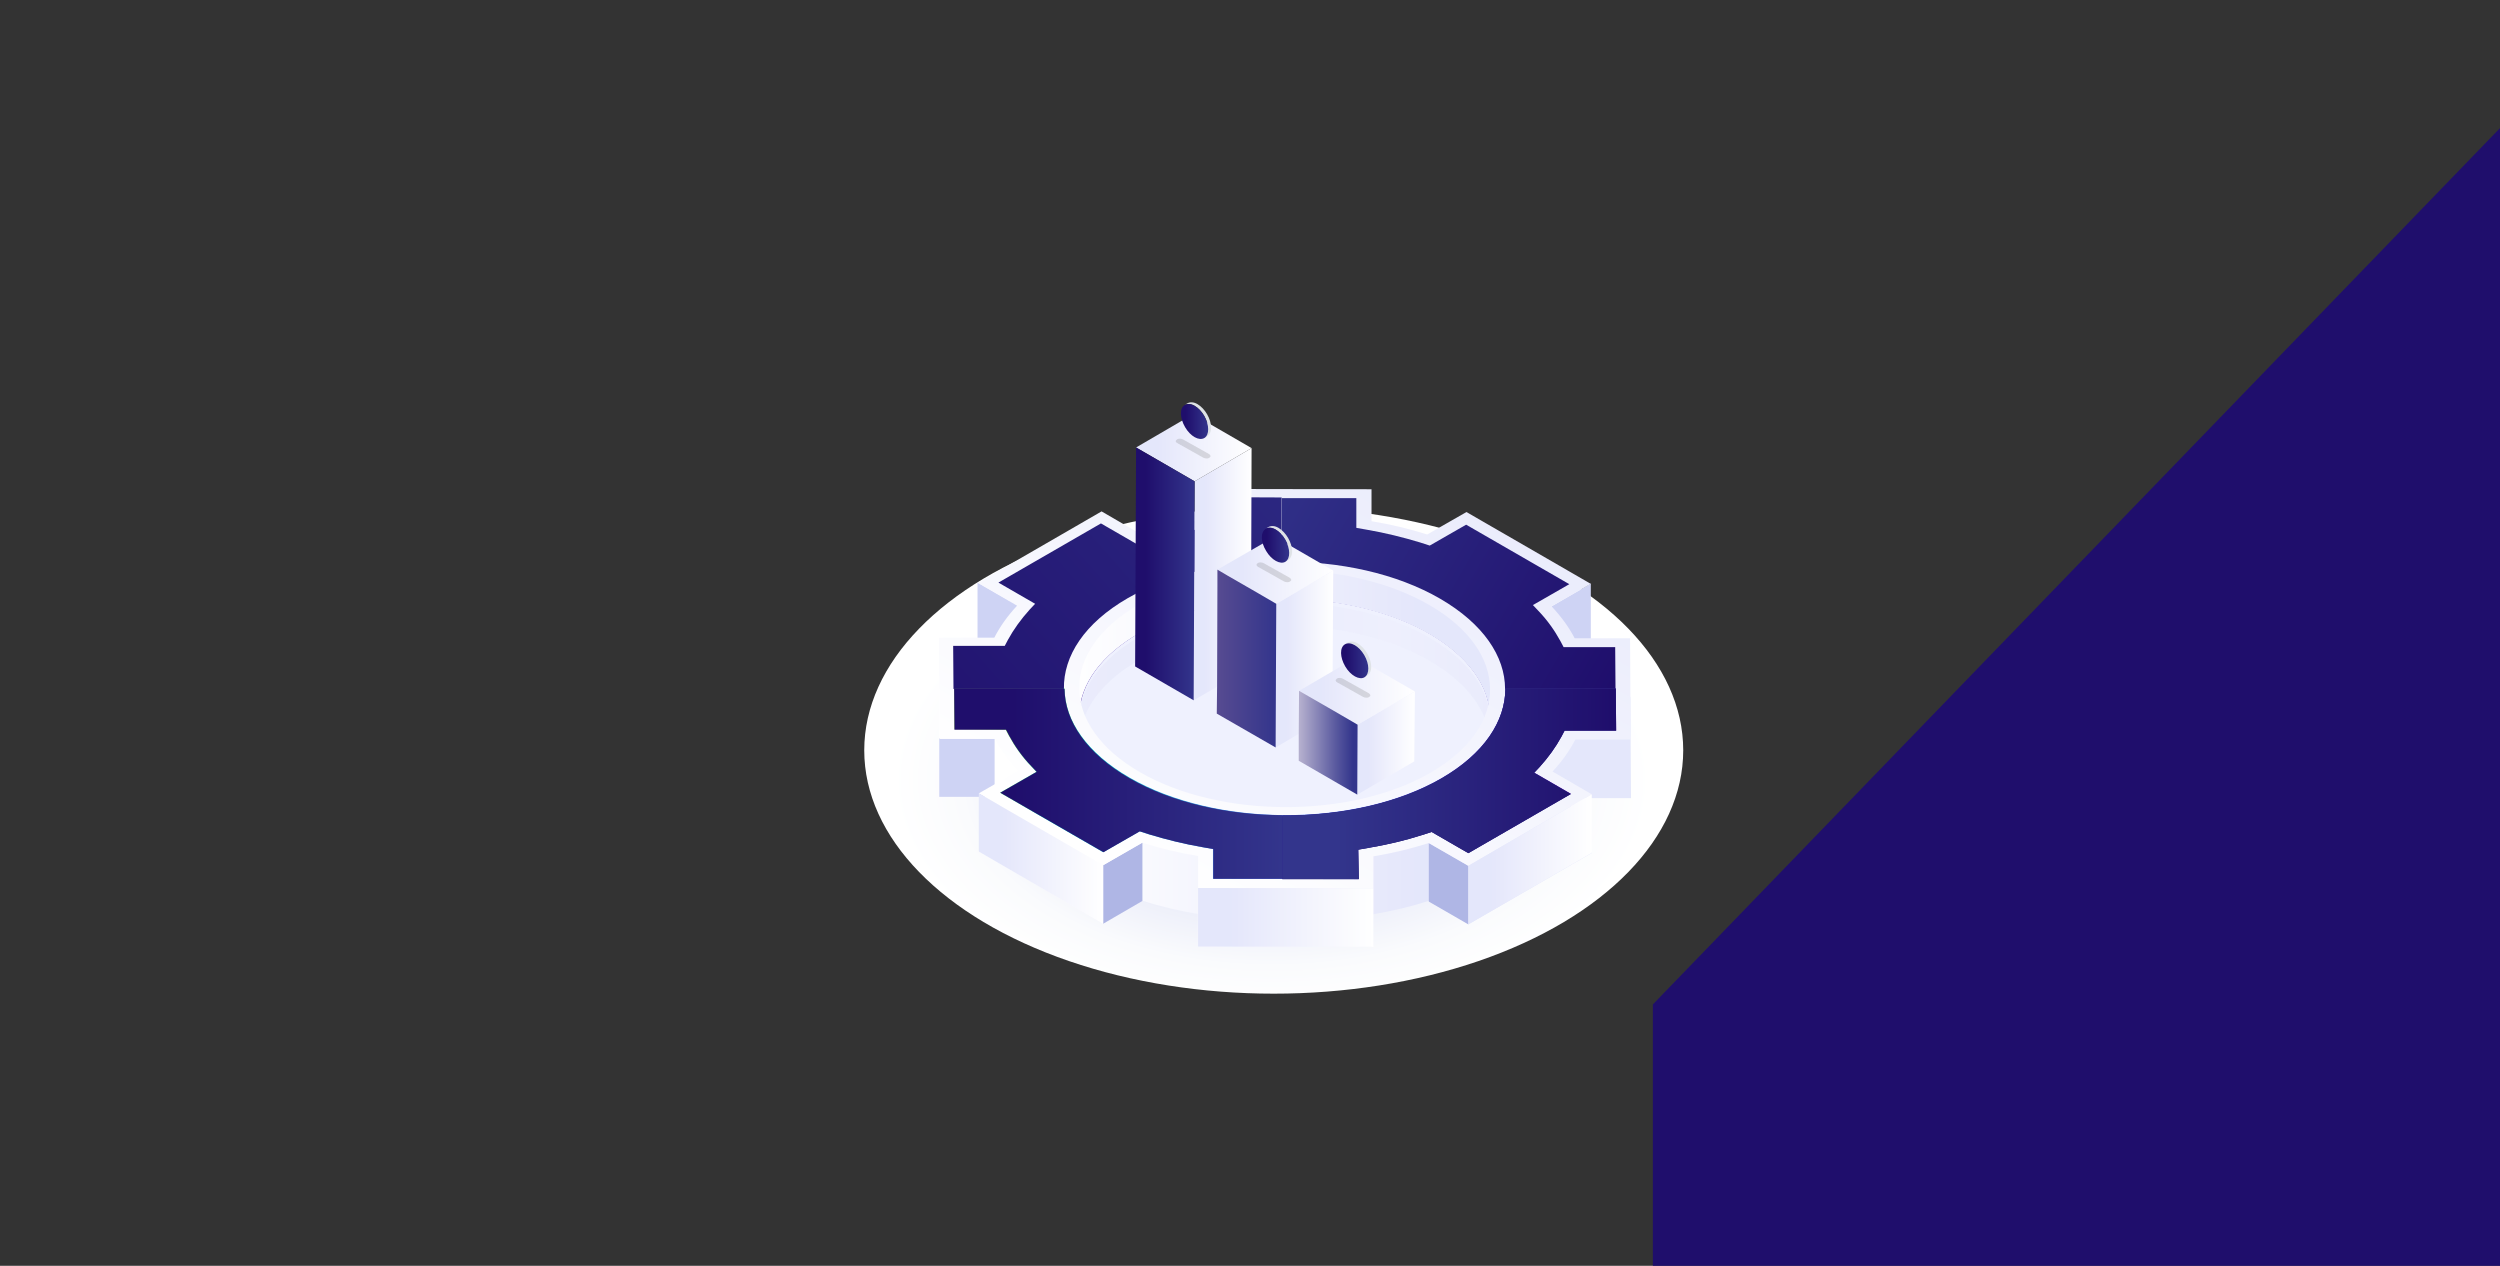 <?xml version="1.0" encoding="utf-8"?>
<!-- Generator: Adobe Illustrator 27.5.0, SVG Export Plug-In . SVG Version: 6.00 Build 0)  -->
<svg version="1.1" id="Layer_1" xmlns="http://www.w3.org/2000/svg" xmlns:xlink="http://www.w3.org/1999/xlink" x="0px" y="0px"
	 viewBox="0 0 790 400" style="enable-background:new 0 0 790 400;" xml:space="preserve">
<rect x="0" y="0" width="790" height="400" fill="#333333" stroke="none"/>
<style type="text/css">
	.st0{clip-path:url(#SVGID_00000048487241370203302630000012329482946797664413_);}
	.st1{fill:#1F0E6C;}
	.st2{fill:url(#SVGID_00000090285907232382158390000015448442522764172180_);}
	.st3{fill:url(#SVGID_00000057117191475019005860000008634069575075875975_);}
	.st4{fill:url(#SVGID_00000142886457298529853250000010629628611542120099_);}
	.st5{fill:url(#SVGID_00000126302974827041131090000013633947134964248979_);}
	.st6{fill:#EFF1FE;}
	.st7{opacity:0.1;fill:url(#SVGID_00000158745288787657395860000017689799088792137635_);enable-background:new    ;}
	.st8{fill:#CED3F4;}
	.st9{fill:#AFB6E5;}
	.st10{fill:url(#SVGID_00000090993010048205397580000016321239012371702204_);}
	.st11{fill:url(#SVGID_00000151519578917934828810000004961717606227616128_);}
	.st12{fill:url(#SVGID_00000001657112839463701040000007818952710261959099_);}
	.st13{fill:url(#SVGID_00000021842351465739044730000013065934521485999019_);}
	.st14{fill:url(#SVGID_00000038390204636703741070000000118365242157102234_);}
	.st15{fill:url(#SVGID_00000078032637705939084920000017035164402556398015_);}
	.st16{fill:url(#SVGID_00000070816825220643189330000005291850090833683895_);}
	.st17{fill:url(#SVGID_00000097500255494984276730000017433478757044502189_);}
	.st18{fill:#836DF3;}
	.st19{fill:url(#SVGID_00000047775692945742450920000001231245960074219164_);}
	.st20{fill:url(#SVGID_00000075153631163362000420000005049121774849474202_);}
	.st21{fill:url(#SVGID_00000141423164578277695530000004706536575681682306_);}
	.st22{fill:url(#SVGID_00000095322586770891408120000017796940709356764589_);}
	.st23{fill:url(#SVGID_00000141458053965305076460000003212299242858930581_);}
	.st24{fill:url(#SVGID_00000023282882052821656500000006282280363928220554_);}
	.st25{fill:url(#SVGID_00000153705647710267089200000006362749951380443290_);}
	.st26{fill:url(#SVGID_00000078741014312455173710000002364562138161932215_);}
	.st27{fill:url(#SVGID_00000055697454355578031790000011680578753771425691_);}
	.st28{fill:url(#SVGID_00000070807370177544004770000016556137636213127318_);}
	.st29{fill:url(#SVGID_00000178185187238493951730000010110738239512214695_);}
	.st30{fill:url(#SVGID_00000143606809669699213980000017506914041389733006_);}
	.st31{opacity:0.2;fill:#606060;enable-background:new    ;}
	.st32{fill:#DFE3E7;}
	.st33{fill:url(#SVGID_00000114055520406461066750000001317113870139520396_);}
	.st34{fill:url(#SVGID_00000021098253437596562850000007715245088645754243_);}
	.st35{fill:url(#SVGID_00000060731568335770767610000001937467830815904431_);}
</style>
<g>
	<g id="Layer_1_00000017486670324124933850000001545116884076536471_">
		<g>
			<defs>
				<rect id="SVGID_1_" x="-4" y="-6.5" width="798" height="413"/>
			</defs>
			<clipPath id="SVGID_00000003079392764055911720000003492941713181990812_">
				<use xlink:href="#SVGID_1_"  style="overflow:visible;"/>
			</clipPath>
			<g style="clip-path:url(#SVGID_00000003079392764055911720000003492941713181990812_);">
				<polygon class="st1" points="522.3,317.4 522.3,923.6 522.3,923.6 1108.4,923.6 1108.4,-288.9 				"/>
			</g>
		</g>
		<g>
			<g>
				
					<radialGradient id="SVGID_00000139271517163843379240000001108233299326881170_" cx="352.613" cy="-3499.523" r="133.16" gradientTransform="matrix(0.97 0 0 -0.58 59.91 -1783.1)" gradientUnits="userSpaceOnUse">
					<stop  offset="0.18" style="stop-color:#B7C0EB"/>
					<stop  offset="0.21" style="stop-color:#BDC5EC"/>
					<stop  offset="0.4" style="stop-color:#D9DEF4"/>
					<stop  offset="0.58" style="stop-color:#EEF0FA"/>
					<stop  offset="0.76" style="stop-color:#FAFBFD"/>
					<stop  offset="0.93" style="stop-color:#FFFFFF"/>
				</radialGradient>
				
					<ellipse style="fill:url(#SVGID_00000139271517163843379240000001108233299326881170_);" cx="402.5" cy="237.1" rx="129.4" ry="76.9"/>
				
					<radialGradient id="SVGID_00000123436046540795042680000005213339843454589573_" cx="352.613" cy="-3666.497" r="101.11" gradientTransform="matrix(0.97 0 0 -0.56 59.91 -1848.65)" gradientUnits="userSpaceOnUse">
					<stop  offset="0.34" style="stop-color:#FFFFFF"/>
					<stop  offset="0.48" style="stop-color:#F9F9FD"/>
					<stop  offset="0.66" style="stop-color:#E8EBF8"/>
					<stop  offset="0.86" style="stop-color:#CDD4F1"/>
					<stop  offset="1" style="stop-color:#B7C0EB"/>
				</radialGradient>
				
					<ellipse style="fill:url(#SVGID_00000123436046540795042680000005213339843454589573_);" cx="402.5" cy="219.8" rx="98.2" ry="57"/>
			</g>
			<g>
				
					<linearGradient id="SVGID_00000029766479516797937050000011207032163202809773_" gradientUnits="userSpaceOnUse" x1="473.55" y1="165.98" x2="337.09" y2="165.98" gradientTransform="matrix(1 0 0 -1 0 402)">
					<stop  offset="0.18" style="stop-color:#E4E7FB"/>
					<stop  offset="0.21" style="stop-color:#E5E7FB"/>
					<stop  offset="1" style="stop-color:#FFFFFF"/>
				</linearGradient>
				<path style="fill:url(#SVGID_00000029766479516797937050000011207032163202809773_);" d="M464,292.1l39.1-22.6l-12.4-7.2
					c3-3.2,5.4-6.6,7.2-10.1l17.5,0l-0.2-32l-17.5,0c-1.8-3.5-4.3-6.9-7.3-10.1l12.4-7.1l-39.3-22.7l-12.4,7.1
					c-5.7-1.8-11.5-3.2-17.6-4.2l0-10.1l-55.4-0.1l0,10.1c-6,1-11.9,2.4-17.5,4.2L348,180l-39.1,22.6l12.4,7.2
					c-3,3.2-5.4,6.6-7.2,10.1l-17.5-18.4l0.2,50.3l17.5,0c1.8,3.5,4.3,6.9,7.3,10.1l-12.4,7.1l39.3,22.7l12.4-7.1
					c5.7,1.8,11.5,3.2,17.6,4.2l0,10.1l55.4,0.1l0-10.1c6-1,11.9-2.4,17.5-4.2L464,292.1L464,292.1z M360.2,262.5
					c-25.4-14.7-25.6-38.4-0.3-53c25.3-14.6,66.4-14.5,91.8,0.2s25.6,38.4,0.3,53C426.8,277.2,385.6,277.1,360.2,262.5L360.2,262.5z
					"/>
				
					<linearGradient id="SVGID_00000121245541072655303050000012027817669248750523_" gradientUnits="userSpaceOnUse" x1="413.728" y1="205.338" x2="388.438" y2="107.078" gradientTransform="matrix(1 0 0 -1 -1.600255e-02 401.993)">
					<stop  offset="8.000000e-02" style="stop-color:#351DAD"/>
					<stop  offset="0.37" style="stop-color:#3B159D"/>
					<stop  offset="0.95" style="stop-color:#4C0274"/>
					<stop  offset="1" style="stop-color:#4E0070"/>
				</linearGradient>
				<path style="fill:url(#SVGID_00000121245541072655303050000012027817669248750523_);" d="M341,226.4
					c0.1-20.7,29.3-37.3,65.1-37.1s64.8,17.1,64.7,37.8c-0.1,20.7-29.3,37.3-65.1,37.1C369.9,264,340.9,247.1,341,226.4z"/>
				
					<ellipse transform="matrix(5.410451e-03 -1 1 5.410451e-03 177.057 631.463)" class="st6" cx="406" cy="226.7" rx="37.5" ry="64.9"/>
				
					<linearGradient id="SVGID_00000078018590016618180260000011436607460145963683_" gradientUnits="userSpaceOnUse" x1="471.71" y1="190.938" x2="343.51" y2="190.938" gradientTransform="matrix(1 0 0 -1 0 402)">
					<stop  offset="0" style="stop-color:#B9BFEA"/>
					<stop  offset="0.25" style="stop-color:#E5E9FF"/>
					<stop  offset="0.7" style="stop-color:#AFB6E5"/>
					<stop  offset="0.95" style="stop-color:#B9C0EA"/>
					<stop  offset="1" style="stop-color:#BDC3EC"/>
				</linearGradient>
				
					<path style="opacity:0.1;fill:url(#SVGID_00000078018590016618180260000011436607460145963683_);enable-background:new    ;" d="
					M359.9,208.6c25.3-14.6,66.4-14.5,91.8,0.2c11.2,6.4,17.4,14.6,18.9,23c1.8-10.8-4.5-22-18.9-30.3
					c-25.4-14.7-66.6-14.8-91.8-0.2c-14.2,8.2-20.4,19.3-18.6,30C342.8,223,348.9,214.9,359.9,208.6L359.9,208.6z"/>
				<polygon class="st8" points="314.3,233.4 314.3,251.8 296.8,251.8 296.8,233.3 				"/>
				<polygon class="st8" points="308.9,184.1 308.9,202.6 321.4,209.7 321.4,191.2 				"/>
				<polygon class="st8" points="502.7,184.4 502.7,202.9 490.3,210 490.3,191.6 				"/>
				<polygon class="st9" points="451.5,266.4 451.5,284.9 464,292.1 464,273.6 				"/>
				<polygon class="st9" points="361,266.2 361,284.7 348.6,291.9 348.6,273.4 				"/>
				
					<linearGradient id="SVGID_00000138537050315024267380000012590013905007341755_" gradientUnits="userSpaceOnUse" x1="490.612" y1="333.089" x2="369.962" y2="121.199" gradientTransform="matrix(1 0 0 -1 0 402)">
					<stop  offset="0.18" style="stop-color:#E4E7FB"/>
					<stop  offset="0.21" style="stop-color:#E5E7FB"/>
					<stop  offset="1" style="stop-color:#FFFFFF"/>
				</linearGradient>
				<path style="fill:url(#SVGID_00000138537050315024267380000012590013905007341755_);" d="M464,273.6L503,251l-12.4-7.2
					c3-3.2,5.4-6.6,7.2-10.1l17.5,0l-0.2-32l-17.5,0c-1.8-3.5-4.3-6.9-7.3-10.1l12.4-7.1l-39.3-22.7l-12.4,7.1
					c-5.7-1.8-11.5-3.2-17.6-4.2l0-10.1l-55.4-0.1l0,10.1c-6,1-11.9,2.4-17.5,4.2l-12.4-7.2l-39.1,22.6l12.4,7.2
					c-3,3.2-5.4,6.6-7.2,10.1l-17.5,0l0.2,32l17.5,0c1.8,3.5,4.3,6.9,7.3,10.1l-12.4,7.1l39.3,22.7l12.4-7.1
					c5.7,1.8,11.5,3.2,17.6,4.2l0,10.1l55.4,0.1l0-10.1c6-1,11.9-2.4,17.5-4.2L464,273.6L464,273.6z M360.2,244
					c-25.4-14.7-25.6-38.4-0.3-53c25.3-14.6,66.4-14.5,91.8,0.2s25.6,38.4,0.3,53C426.8,258.7,385.6,258.7,360.2,244z"/>
				<g>
					
						<radialGradient id="SVGID_00000085227070194814240700000004129581563902531752_" cx="327.393" cy="101.236" r="3.29" gradientTransform="matrix(0.97 0 0 -0.97 59.91 256.68)" gradientUnits="userSpaceOnUse">
						<stop  offset="0" style="stop-color:#FFFFFF"/>
						<stop  offset="1" style="stop-color:#000000"/>
					</radialGradient>
					<polygon style="fill:url(#SVGID_00000085227070194814240700000004129581563902531752_);" points="378,163.4 377.9,154.4 
						377.9,154.4 378,163.4 					"/>
				</g>
				
					<linearGradient id="SVGID_00000154395767003274808870000010252404381159181744_" gradientUnits="userSpaceOnUse" x1="332.924" y1="214.087" x2="479.844" y2="129.437" gradientTransform="matrix(1 0 0 -1 0 402)">
					<stop  offset="0" style="stop-color:#B4F759"/>
					<stop  offset="5.000000e-02" style="stop-color:#90ED6E"/>
					<stop  offset="0.15" style="stop-color:#35D5A4"/>
					<stop  offset="0.2" style="stop-color:#00C7C5"/>
					<stop  offset="0.41" style="stop-color:#2D9BE0"/>
					<stop  offset="0.6" style="stop-color:#5277F7"/>
					<stop  offset="0.66" style="stop-color:#5A76F6"/>
					<stop  offset="0.77" style="stop-color:#7273F5"/>
					<stop  offset="0.9" style="stop-color:#9970F4"/>
					<stop  offset="1" style="stop-color:#BB6DF3"/>
				</linearGradient>
				<path style="fill:url(#SVGID_00000154395767003274808870000010252404381159181744_);" d="M317.8,230.6l1,1.9
					c1.8,3.3,4.1,6.6,7,9.6l1.7,1.8l-11.5,6.6l32.6,18.8l11.5-6.6l3.1,1c5.3,1.6,10.9,3,16.7,4l3.4,0.6l0,9.4l45.9,0.1l0-9.4
					l3.4-0.6c5.8-1,11.4-2.3,16.7-4l3.1-1l11.6,6.7l32.4-18.7l-11.6-6.7l1.7-1.8c2.8-3.1,5.1-6.3,6.9-9.6l1-1.9l16.3,0l-0.1-13.3
					h-34.9c0,10.3-6.7,20.6-20.2,28.4c-27.1,15.6-71.3,15.6-98.6-0.2c-13.5-7.8-20.4-18-20.5-28.2h-34.9l0.1,12.9L317.8,230.6
					L317.8,230.6z"/>
				<g>
					
						<linearGradient id="SVGID_00000057865486300103693510000013553730419338389665_" gradientUnits="userSpaceOnUse" x1="503.2" y1="346.541" x2="274.479" y2="145.981" gradientTransform="matrix(1 0 0 -1 0 402)">
						<stop  offset="0.17" style="stop-color:#33358C"/>
						<stop  offset="0.18" style="stop-color:#32348B"/>
						<stop  offset="0.99" style="stop-color:#1F0E6C"/>
					</linearGradient>
					<path style="fill:url(#SVGID_00000057865486300103693510000013553730419338389665_);" d="M382.7,157.1l0,9.4l-3.4,0.6
						c-5.8,1-11.4,2.3-16.7,4l-3.1,1l-11.6-6.7l-32.4,18.7l11.6,6.7l-1.7,1.8c-2.8,3.1-5.1,6.3-6.9,9.6l-1,1.9l-16.3,0l0.1,13.6
						h34.9c-0.2-10.4,6.5-20.8,20.2-28.7c13.4-7.7,30.9-11.6,48.6-11.7v-20.1L382.7,157.1L382.7,157.1z"/>
					
						<linearGradient id="SVGID_00000147905102698348741160000010351101845863700378_" gradientUnits="userSpaceOnUse" x1="365.295" y1="270.262" x2="512.215" y2="185.612" gradientTransform="matrix(1 0 0 -1 0 402)">
						<stop  offset="0.17" style="stop-color:#33358C"/>
						<stop  offset="0.18" style="stop-color:#32348B"/>
						<stop  offset="0.99" style="stop-color:#1F0E6C"/>
					</linearGradient>
					<path style="fill:url(#SVGID_00000147905102698348741160000010351101845863700378_);" d="M455.1,189.2
						c13.6,7.9,20.5,18.2,20.5,28.5h34.9l-0.1-13.2l-16.3,0l-1-1.9c-1.8-3.3-4.1-6.6-7-9.6l-1.7-1.8l11.5-6.6l-32.6-18.8l-11.5,6.6
						l-3.1-1c-5.3-1.6-10.9-3-16.7-4l-3.4-0.6l0-9.4l-23.5,0v20.1C423.2,177.3,441.3,181.2,455.1,189.2L455.1,189.2z"/>
				</g>
				
					<linearGradient id="SVGID_00000142143625185635383350000015570127008625341062_" gradientUnits="userSpaceOnUse" x1="301.45" y1="154.22" x2="405.12" y2="154.22" gradientTransform="matrix(1 0 0 -1 0 402)">
					<stop  offset="0.17" style="stop-color:#1F0E6C"/>
					<stop  offset="0.18" style="stop-color:#1F0E6C"/>
					<stop  offset="1" style="stop-color:#33358C"/>
				</linearGradient>
				<path style="fill:url(#SVGID_00000142143625185635383350000015570127008625341062_);" d="M356.9,245.9
					c-13.5-7.8-20.4-18-20.5-28.2h-34.9l0.1,12.9l16.3,0l1,1.9c1.8,3.3,4.1,6.6,7,9.6l1.7,1.8l-11.5,6.6l32.6,18.8l11.5-6.6l3.1,1
					c5.3,1.6,10.9,3,16.7,4l3.4,0.6l0,9.4l21.8,0v-20.1C387.6,257.5,370.2,253.6,356.9,245.9L356.9,245.9z"/>
				
					<linearGradient id="SVGID_00000182516372464178043980000015894355107670894488_" gradientUnits="userSpaceOnUse" x1="405.11" y1="154.185" x2="510.58" y2="154.185" gradientTransform="matrix(1 0 0 -1 0 402)">
					<stop  offset="0.17" style="stop-color:#1F0E6C"/>
					<stop  offset="0.18" style="stop-color:#1F0E6C"/>
					<stop  offset="1" style="stop-color:#33358C"/>
				</linearGradient>
				<path style="fill:url(#SVGID_00000182516372464178043980000015894355107670894488_);" d="M429.2,268.5l3.4-0.6
					c5.8-1,11.4-2.3,16.7-4l3.1-1l11.6,6.7l32.4-18.7l-11.6-6.7l1.7-1.8c2.8-3.1,5.1-6.3,6.9-9.6l1-1.9l16.3,0l-0.1-13.3h-34.9
					c0,10.3-6.7,20.6-20.2,28.4c-13.8,8-32.1,11.8-50.3,11.7v20.1l24.2,0L429.2,268.5L429.2,268.5z"/>
				
					<linearGradient id="SVGID_00000121276148333585209700000011911498228583763127_" gradientUnits="userSpaceOnUse" x1="405.11" y1="154.185" x2="510.58" y2="154.185" gradientTransform="matrix(1 0 0 -1 0 402)">
					<stop  offset="0.17" style="stop-color:#33358C"/>
					<stop  offset="0.18" style="stop-color:#32348B"/>
					<stop  offset="0.99" style="stop-color:#1F0E6C"/>
				</linearGradient>
				<path style="fill:url(#SVGID_00000121276148333585209700000011911498228583763127_);" d="M429.2,268.5l3.4-0.6
					c5.8-1,11.4-2.3,16.7-4l3.1-1l11.6,6.7l32.4-18.7l-11.6-6.7l1.7-1.8c2.8-3.1,5.1-6.3,6.9-9.6l1-1.9l16.3,0l-0.1-13.3h-34.9
					c0,10.3-6.7,20.6-20.2,28.4c-13.8,8-32.1,11.8-50.3,11.7v20.1l24.2,0L429.2,268.5L429.2,268.5z"/>
				<g>
					<polygon class="st18" points="429.2,270.2 429.3,277.9 429.3,277.9 429.2,270.2 					"/>
				</g>
				
					<linearGradient id="SVGID_00000127735067515011504330000009261325590827136917_" gradientUnits="userSpaceOnUse" x1="463.96" y1="130.46" x2="503.04" y2="130.46" gradientTransform="matrix(1 0 0 -1 0 402)">
					<stop  offset="0.18" style="stop-color:#E4E7FB"/>
					<stop  offset="0.21" style="stop-color:#E5E7FB"/>
					<stop  offset="1" style="stop-color:#FFFFFF"/>
				</linearGradient>
				<polygon style="fill:url(#SVGID_00000127735067515011504330000009261325590827136917_);" points="503,251 503,269.5 464,292.1 
					464,273.6 				"/>
				
					<linearGradient id="SVGID_00000060713181146809074690000010785246825819863476_" gradientUnits="userSpaceOnUse" x1="309.28" y1="130.735" x2="348.6" y2="130.735" gradientTransform="matrix(1 0 0 -1 0 402)">
					<stop  offset="0.18" style="stop-color:#E4E7FB"/>
					<stop  offset="0.21" style="stop-color:#E5E7FB"/>
					<stop  offset="1" style="stop-color:#FFFFFF"/>
				</linearGradient>
				<polygon style="fill:url(#SVGID_00000060713181146809074690000010785246825819863476_);" points="348.6,273.4 348.6,291.9 
					309.3,269.1 309.3,250.7 				"/>
				
					<linearGradient id="SVGID_00000148637876007090984110000017983459174830094231_" gradientUnits="userSpaceOnUse" x1="378.6" y1="112.115" x2="434.04" y2="112.115" gradientTransform="matrix(1 0 0 -1 0 402)">
					<stop  offset="0.18" style="stop-color:#E4E7FB"/>
					<stop  offset="0.21" style="stop-color:#E5E7FB"/>
					<stop  offset="1" style="stop-color:#FFFFFF"/>
				</linearGradient>
				<polygon style="fill:url(#SVGID_00000148637876007090984110000017983459174830094231_);" points="378.6,280.6 378.6,299.1 
					434,299.2 434,280.7 				"/>
				<g>
					<g>
						
							<linearGradient id="SVGID_00000152980437883537111990000005720287827185059460_" gradientUnits="userSpaceOnUse" x1="377.25" y1="220.545" x2="395.53" y2="220.545" gradientTransform="matrix(1 0 0 -1 0 402)">
							<stop  offset="0.18" style="stop-color:#E4E7FB"/>
							<stop  offset="0.21" style="stop-color:#E5E7FB"/>
							<stop  offset="1" style="stop-color:#FFFFFF"/>
						</linearGradient>
						<polygon style="fill:url(#SVGID_00000152980437883537111990000005720287827185059460_);" points="395.5,141.6 395.4,173.8 
							395.4,175 395.4,186.2 395.3,210.8 384.6,217 377.2,221.3 377.4,192.5 377.5,152.1 						"/>
						
							<linearGradient id="SVGID_00000054971663037866184420000014938220306360246974_" gradientUnits="userSpaceOnUse" x1="358.97" y1="260.5" x2="395.53" y2="260.5" gradientTransform="matrix(1 0 0 -1 0 402)">
							<stop  offset="0.18" style="stop-color:#E4E7FB"/>
							<stop  offset="0.21" style="stop-color:#E5E7FB"/>
							<stop  offset="1" style="stop-color:#FFFFFF"/>
						</linearGradient>
						<polygon style="fill:url(#SVGID_00000054971663037866184420000014938220306360246974_);" points="377.5,152.1 395.5,141.6 
							377,130.9 359,141.4 						"/>
						
							<linearGradient id="SVGID_00000120530989961072995040000016338475024744672392_" gradientUnits="userSpaceOnUse" x1="358.7" y1="220.67" x2="377.52" y2="220.67" gradientTransform="matrix(1 0 0 -1 0 402)">
							<stop  offset="0.17" style="stop-color:#1F0E6C"/>
							<stop  offset="0.18" style="stop-color:#1F0E6C"/>
							<stop  offset="1" style="stop-color:#33358C"/>
						</linearGradient>
						<polygon style="fill:url(#SVGID_00000120530989961072995040000016338475024744672392_);" points="359,141.4 358.7,210.6 
							377.2,221.3 377.5,152.1 						"/>
						
							<linearGradient id="SVGID_00000183240379392714723780000015952141022815287977_" gradientUnits="userSpaceOnUse" x1="403.08" y1="193.765" x2="421.3" y2="193.765" gradientTransform="matrix(1 0 0 -1 0 402)">
							<stop  offset="0.18" style="stop-color:#E4E7FB"/>
							<stop  offset="0.21" style="stop-color:#E5E7FB"/>
							<stop  offset="1" style="stop-color:#FFFFFF"/>
						</linearGradient>
						<polygon style="fill:url(#SVGID_00000183240379392714723780000015952141022815287977_);" points="421.3,180.3 421.1,212.1 
							421.1,224.4 421.1,225.7 410.4,231.9 403.1,236.2 403.3,190.8 						"/>
						
							<linearGradient id="SVGID_00000152243258363683937940000003506333246096722056_" gradientUnits="userSpaceOnUse" x1="384.74" y1="221.84" x2="421.3" y2="221.84" gradientTransform="matrix(1 0 0 -1 0 402)">
							<stop  offset="0.18" style="stop-color:#E4E7FB"/>
							<stop  offset="0.21" style="stop-color:#E5E7FB"/>
							<stop  offset="1" style="stop-color:#FFFFFF"/>
						</linearGradient>
						<polygon style="fill:url(#SVGID_00000152243258363683937940000003506333246096722056_);" points="403.3,190.8 421.3,180.3 
							402.8,169.6 384.7,180 						"/>
						
							<linearGradient id="SVGID_00000109008346556277283070000002295607385553442991_" gradientUnits="userSpaceOnUse" x1="384.54" y1="193.885" x2="403.29" y2="193.885" gradientTransform="matrix(1 0 0 -1 0 402)">
							<stop  offset="0" style="stop-color:#574B91"/>
							<stop  offset="1" style="stop-color:#33358C"/>
						</linearGradient>
						<polygon style="fill:url(#SVGID_00000109008346556277283070000002295607385553442991_);" points="403.3,190.8 403.1,236.2 
							384.5,225.5 384.6,217 384.7,185.3 384.7,180 388.1,182 395.4,186.2 						"/>
						
							<linearGradient id="SVGID_00000176738719281767193810000007145764661549752248_" gradientUnits="userSpaceOnUse" x1="428.91" y1="167.175" x2="447.06" y2="167.175" gradientTransform="matrix(1 0 0 -1 0 402)">
							<stop  offset="0.18" style="stop-color:#E4E7FB"/>
							<stop  offset="0.21" style="stop-color:#E5E7FB"/>
							<stop  offset="1" style="stop-color:#FFFFFF"/>
						</linearGradient>
						<polygon style="fill:url(#SVGID_00000176738719281767193810000007145764661549752248_);" points="428.9,251.1 446.9,240.6 
							447.1,218.5 429,229 						"/>
						
							<linearGradient id="SVGID_00000172416306748257804610000013188662404337941434_" gradientUnits="userSpaceOnUse" x1="410.51" y1="183.575" x2="447.06" y2="183.575" gradientTransform="matrix(1 0 0 -1 0 402)">
							<stop  offset="0.18" style="stop-color:#E4E7FB"/>
							<stop  offset="0.21" style="stop-color:#E5E7FB"/>
							<stop  offset="1" style="stop-color:#FFFFFF"/>
						</linearGradient>
						<polygon style="fill:url(#SVGID_00000172416306748257804610000013188662404337941434_);" points="429,229 447.1,218.5 
							428.5,207.8 410.5,218.3 						"/>
						
							<linearGradient id="SVGID_00000162318284237769317190000006469773565483963033_" gradientUnits="userSpaceOnUse" x1="410.37" y1="167.3" x2="429.05" y2="167.3" gradientTransform="matrix(1 0 0 -1 0 402)">
							<stop  offset="3.000000e-02" style="stop-color:#B3AECD"/>
							<stop  offset="0.63" style="stop-color:#59599F"/>
							<stop  offset="0.92" style="stop-color:#33358C"/>
						</linearGradient>
						<polygon style="fill:url(#SVGID_00000162318284237769317190000006469773565483963033_);" points="429,229 428.9,251.1 
							410.4,240.4 410.4,231.9 410.5,218.3 421.1,224.4 						"/>
					</g>
					<g>
						<path class="st31" d="M372,140l8.2,4.6c0.5,0.3,1.4,0.4,1.9,0.1l0.1-0.1c0.5-0.3,0.4-0.7-0.1-1.1l-8.2-4.6
							c-0.5-0.3-1.4-0.4-1.9-0.1l-0.1,0.1C371.4,139.2,371.4,139.7,372,140z"/>
						<g>
							<path class="st32" d="M381.8,135.6c0-2.7-1.9-6-4.3-7.4c-1.2-0.7-2.3-0.7-3.1-0.3l0,0l0.9-0.5c0.8-0.4,1.9-0.4,3.1,0.3
								c2.4,1.4,4.3,4.7,4.3,7.4c0,1.4-0.5,2.3-1.3,2.8l-0.9,0.5C381.3,137.9,381.8,137,381.8,135.6L381.8,135.6z"/>
							
								<linearGradient id="SVGID_00000163044873064975858790000013531150043735331238_" gradientUnits="userSpaceOnUse" x1="373.18" y1="268.835" x2="381.827" y2="268.835" gradientTransform="matrix(1 0 0 -1 1.083391e-02 401.993)">
								<stop  offset="0.17" style="stop-color:#1F0E6C"/>
								<stop  offset="0.18" style="stop-color:#1F0E6C"/>
								<stop  offset="1" style="stop-color:#33358C"/>
							</linearGradient>
							<path style="fill:url(#SVGID_00000163044873064975858790000013531150043735331238_);" d="M374.4,128c1.7-1,4.4,0.5,6.1,3.4
								c1.7,2.9,1.7,6,0.1,7c-1.7,1-4.4-0.5-6.1-3.4S372.7,128.9,374.4,128z"/>
						</g>
						<path class="st31" d="M397.5,179.1l8.2,4.6c0.5,0.3,1.4,0.4,1.9,0.1l0.1-0.1c0.5-0.3,0.4-0.7-0.1-1.1l-8.2-4.6
							c-0.5-0.3-1.4-0.4-1.9-0.1l-0.1,0.1C396.9,178.3,397,178.8,397.5,179.1z"/>
						<g>
							<path class="st32" d="M407.4,174.7c0-2.7-1.9-6-4.3-7.4c-1.2-0.7-2.3-0.7-3.1-0.3l0,0l0.9-0.5c0.8-0.4,1.9-0.4,3.1,0.3
								c2.4,1.4,4.3,4.7,4.3,7.4c0,1.4-0.5,2.3-1.3,2.8l-0.9,0.5C406.9,177,407.4,176.1,407.4,174.7z"/>
							
								<linearGradient id="SVGID_00000070828863627248099940000018156724284553593227_" gradientUnits="userSpaceOnUse" x1="398.73" y1="229.728" x2="407.377" y2="229.728" gradientTransform="matrix(1 0 0 -1 1.851743e-02 402)">
								<stop  offset="0.17" style="stop-color:#1F0E6C"/>
								<stop  offset="0.18" style="stop-color:#1F0E6C"/>
								<stop  offset="1" style="stop-color:#33358C"/>
							</linearGradient>
							<path style="fill:url(#SVGID_00000070828863627248099940000018156724284553593227_);" d="M400,167.1c1.7-1,4.4,0.5,6.1,3.4
								c1.7,2.9,1.7,6,0.1,7s-4.4-0.5-6.1-3.4C398.3,171.2,398.3,168.1,400,167.1z"/>
						</g>
						<path class="st31" d="M422.5,215.6l8.2,4.6c0.5,0.3,1.4,0.4,1.9,0.1l0.1-0.1c0.5-0.3,0.4-0.7-0.1-1.1l-8.2-4.6
							c-0.5-0.3-1.4-0.4-1.9-0.1l-0.1,0.1C421.9,214.9,422,215.3,422.5,215.6z"/>
						<g>
							<path class="st32" d="M432.4,211.2c0-2.7-1.9-6-4.3-7.4c-1.2-0.7-2.3-0.7-3.1-0.3l0,0l0.9-0.5c0.8-0.4,1.9-0.4,3.1,0.3
								c2.4,1.4,4.3,4.7,4.3,7.4c0,1.4-0.5,2.3-1.3,2.8l-0.9,0.5C431.9,213.5,432.4,212.6,432.4,211.2z"/>
							
								<linearGradient id="SVGID_00000120520036589583783060000007623503901472971935_" gradientUnits="userSpaceOnUse" x1="423.77" y1="193.22" x2="432.417" y2="193.22" gradientTransform="matrix(1 0 0 -1 1.253409e-02 402.01)">
								<stop  offset="0.17" style="stop-color:#1F0E6C"/>
								<stop  offset="0.18" style="stop-color:#1F0E6C"/>
								<stop  offset="1" style="stop-color:#33358C"/>
							</linearGradient>
							<path style="fill:url(#SVGID_00000120520036589583783060000007623503901472971935_);" d="M425,203.6c1.7-1,4.4,0.5,6.1,3.4
								s1.7,6,0.1,7s-4.4-0.5-6.1-3.4S423.3,204.6,425,203.6z"/>
						</g>
					</g>
				</g>
			</g>
		</g>
	</g>
</g>
</svg>
